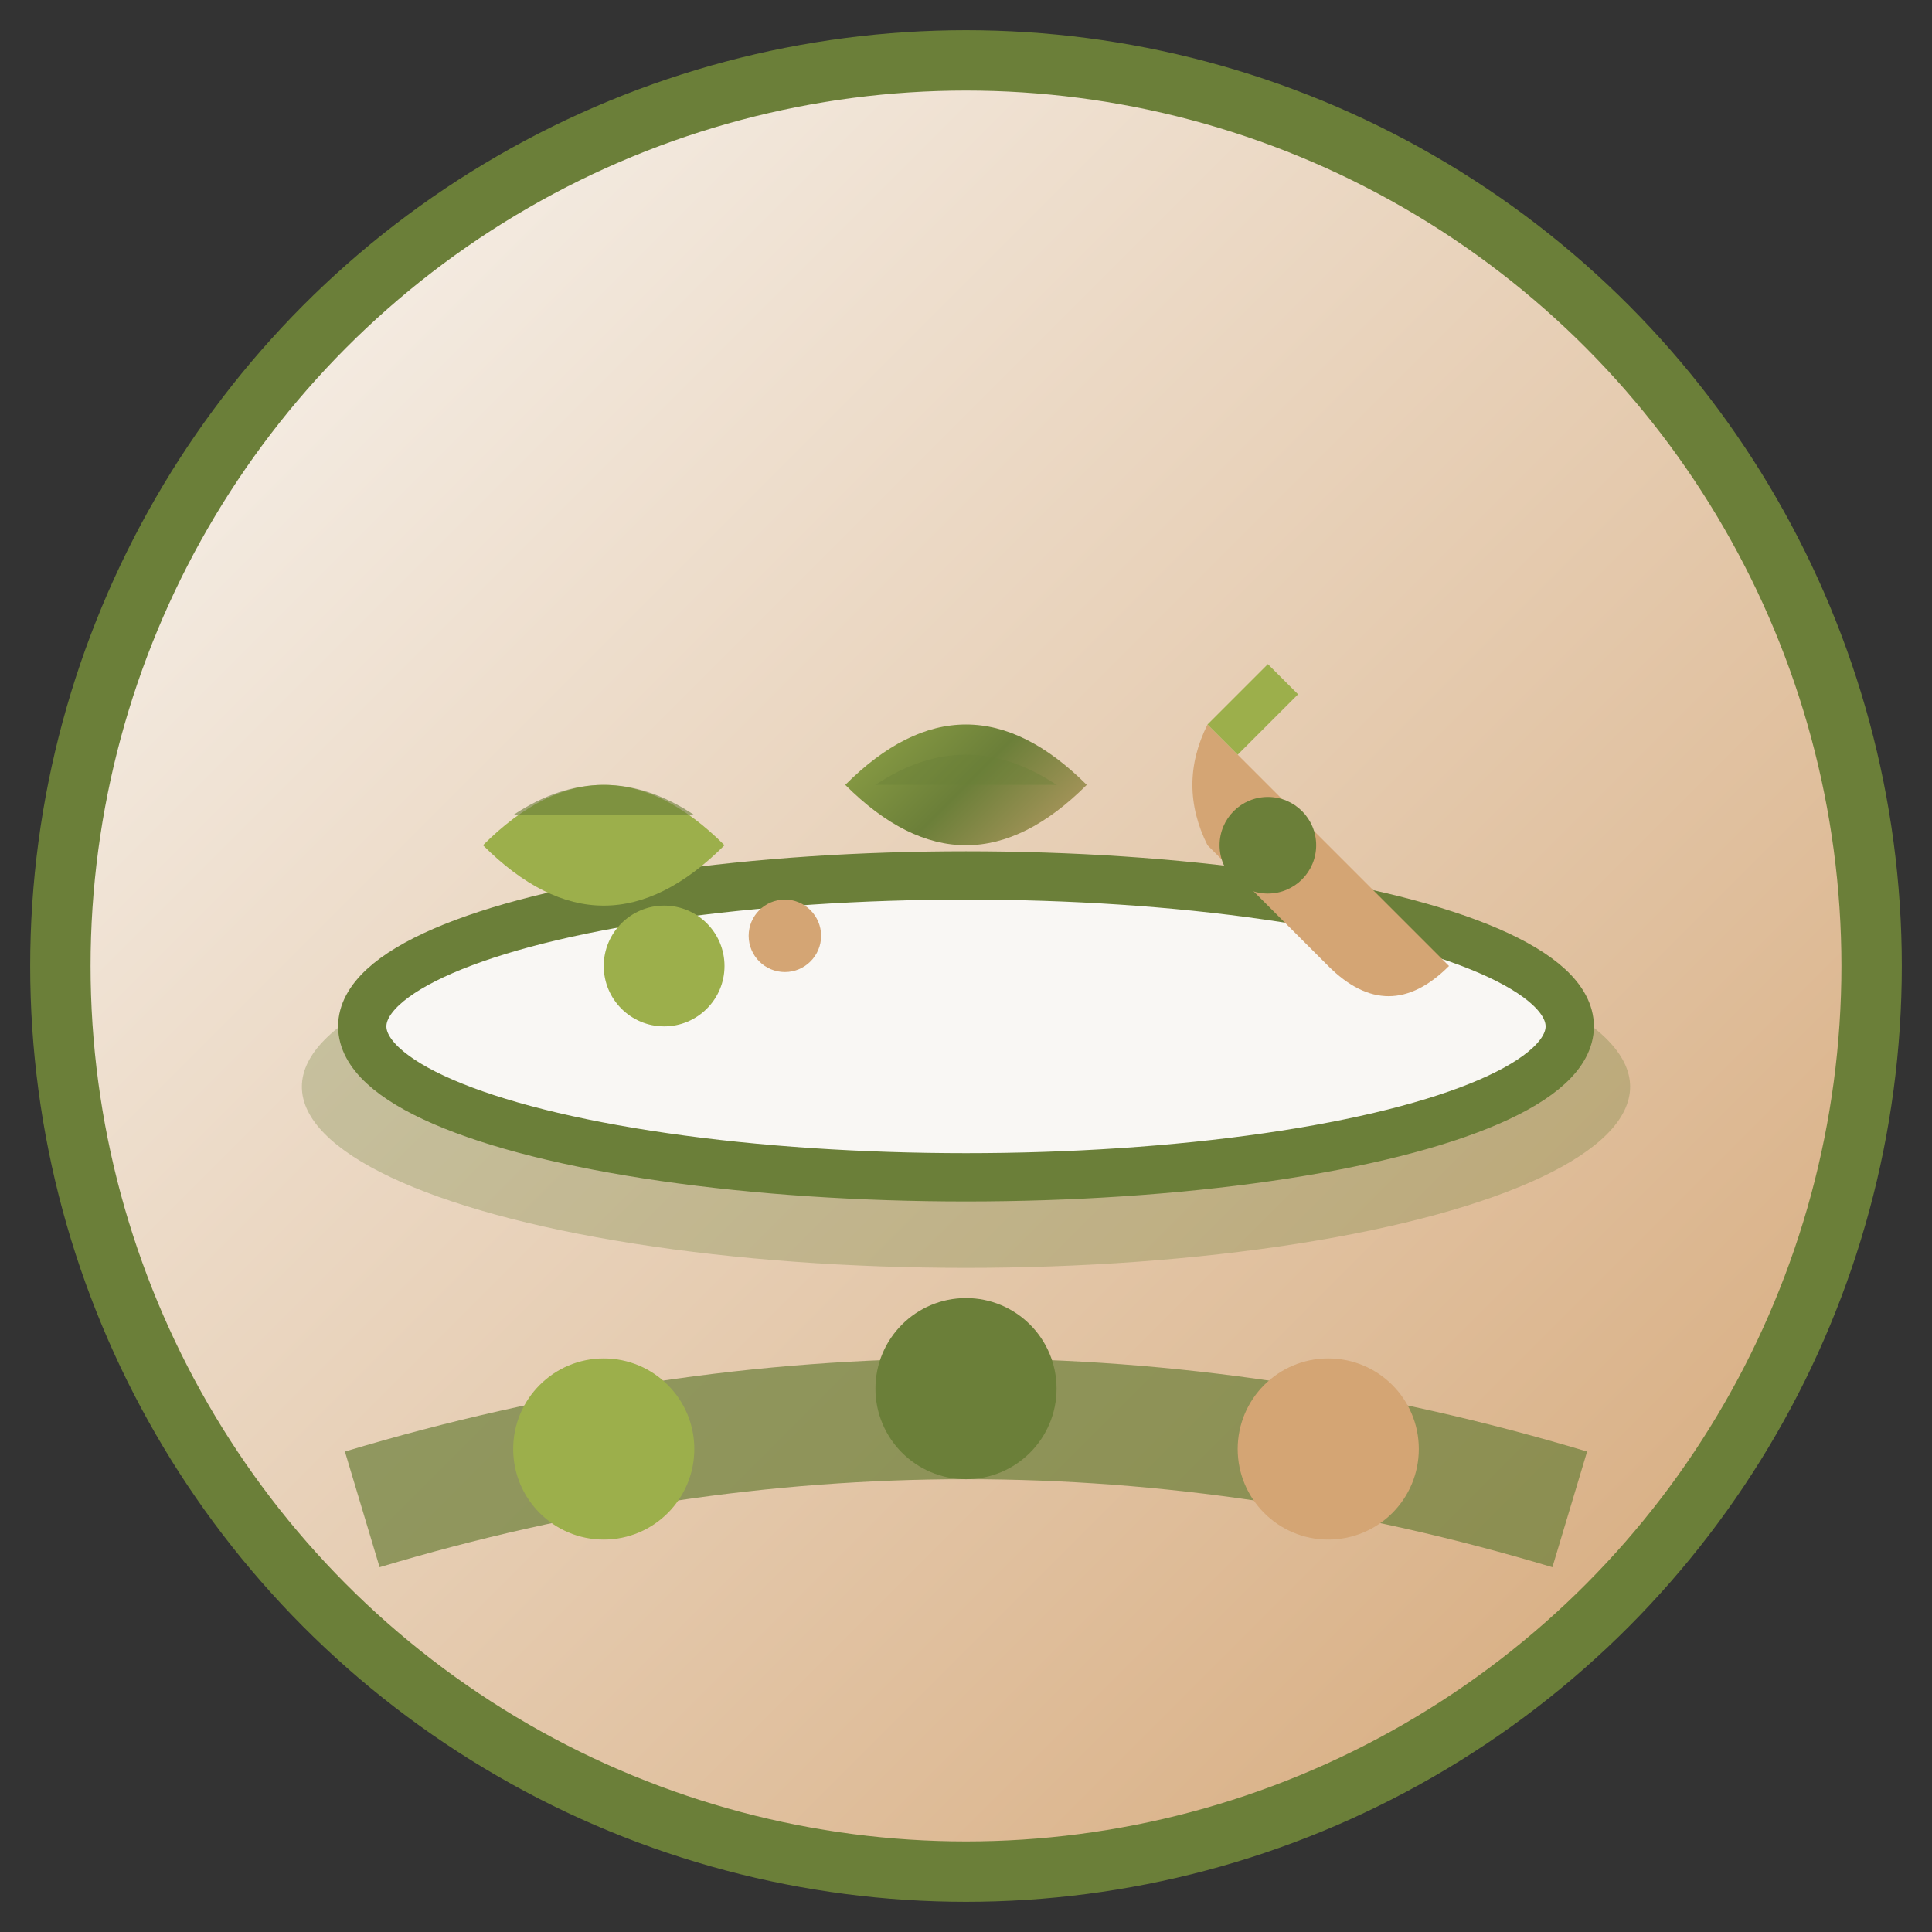 <svg xmlns="http://www.w3.org/2000/svg" viewBox="0 0 32 32" width="32" height="32">
  <rect x="0" y="0" width="32" height="32" fill="#333333" stroke="none"/>
  <defs>
    <linearGradient id="leafGradient" x1="0%" y1="0%" x2="100%" y2="100%">
      <stop offset="0%" style="stop-color:#9CAF4B;stop-opacity:1" />
      <stop offset="50%" style="stop-color:#6B7F39;stop-opacity:1" />
      <stop offset="100%" style="stop-color:#D4A574;stop-opacity:1" />
    </linearGradient>
    <linearGradient id="plateGradient" x1="0%" y1="0%" x2="100%" y2="100%">
      <stop offset="0%" style="stop-color:#F9F7F4;stop-opacity:1" />
      <stop offset="100%" style="stop-color:#D4A574;stop-opacity:1" />
    </linearGradient>
  </defs>
  
  <!-- Background circle -->
  <circle cx="16" cy="16" r="15" fill="url(#plateGradient)" stroke="#6B7F39" stroke-width="1"/>
  
  <!-- Plate/Bowl -->
  <ellipse cx="16" cy="18" rx="11" ry="3" fill="#6B7F39" opacity="0.3"/>
  <ellipse cx="16" cy="17" rx="10" ry="2.5" fill="#F9F7F4" stroke="#6B7F39" stroke-width="0.8"/>
  
  <!-- Healthy food elements -->
  <!-- Apple slice -->
  <path d="M8 14 Q10 12 12 14 Q10 16 8 14" fill="#9CAF4B"/>
  <path d="M8.5 13.5 Q10 12.5 11.5 13.5" fill="#6B7F39" opacity="0.6"/>
  
  <!-- Carrot -->
  <path d="M20 12 L24 16 Q23 17 22 16 L20 14 Q19.5 13 20 12" fill="#D4A574"/>
  <path d="M20 12 L21 11 L21.5 11.5 L20.5 12.5" fill="#9CAF4B"/>
  
  <!-- Leafy green -->
  <path d="M14 13 Q16 11 18 13 Q16 15 14 13" fill="url(#leafGradient)"/>
  <path d="M14.5 13 Q16 12 17.5 13" fill="#6B7F39" opacity="0.4"/>
  
  <!-- Small berries/seeds -->
  <circle cx="11" cy="16" r="1" fill="#9CAF4B"/>
  <circle cx="21" cy="14" r="0.8" fill="#6B7F39"/>
  <circle cx="13" cy="15.5" r="0.6" fill="#D4A574"/>
  
  <!-- Track/Path element (representing planning/tracking) -->
  <path d="M6 25 Q16 22 26 25" stroke="#6B7F39" stroke-width="2" fill="none" opacity="0.7"/>
  <circle cx="10" cy="24" r="1.5" fill="#9CAF4B"/>
  <circle cx="16" cy="23" r="1.5" fill="#6B7F39"/>
  <circle cx="22" cy="24" r="1.5" fill="#D4A574"/>
</svg>